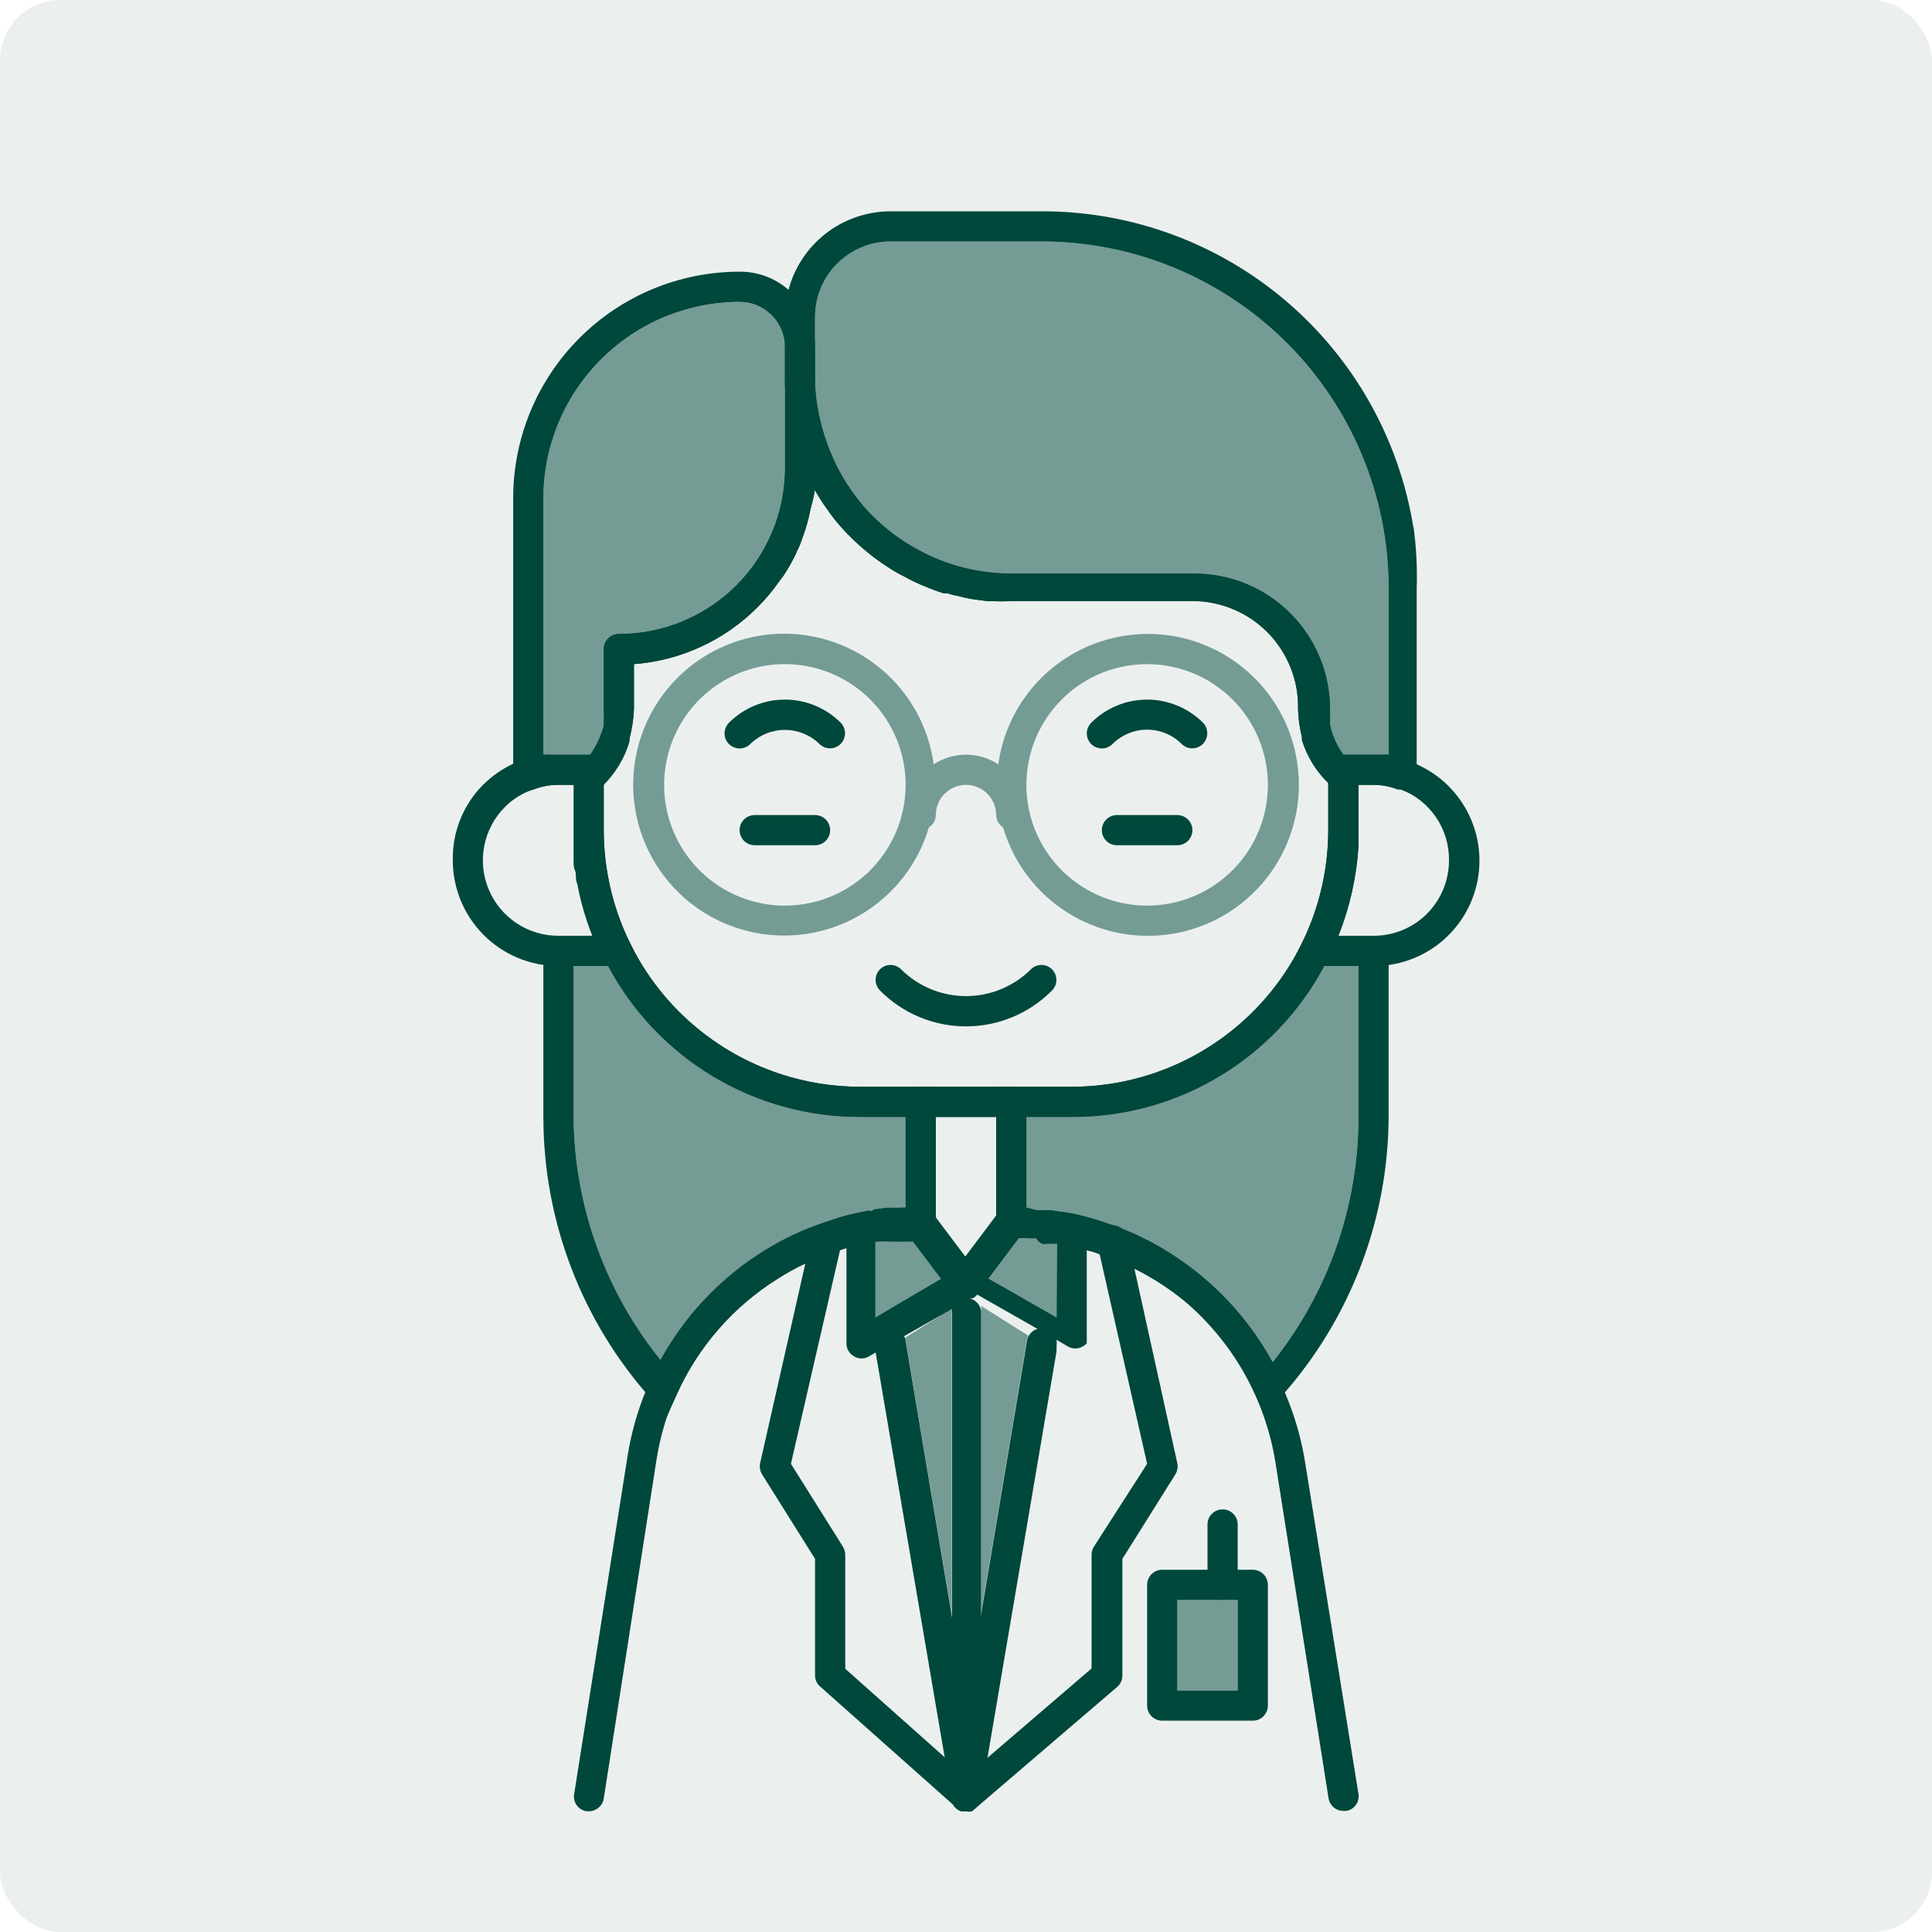 <?xml version="1.0" encoding="UTF-8"?> <svg xmlns="http://www.w3.org/2000/svg" width="64" height="64" viewBox="0 0 64 64" fill="none"><rect width="64" height="64" rx="2" fill="#00473C" fill-opacity="0.08"></rect><path d="M44.73 25.27C44.648 25.185 44.571 25.095 44.5 25C44.357 24.803 44.243 24.588 44.16 24.36C44.112 24.241 44.079 24.117 44.06 23.99V23.85C44.06 23.74 44.06 23.62 44.06 23.51C44.062 22.913 43.946 22.321 43.717 21.769C43.488 21.218 43.152 20.717 42.727 20.297C42.302 19.877 41.798 19.546 41.244 19.323C40.69 19.101 40.097 18.991 39.5 19H33.5C32.856 19 32.216 18.905 31.6 18.72C31.204 18.603 30.822 18.445 30.46 18.25C29.925 17.963 29.434 17.603 29 17.18C28.852 17.041 28.712 16.894 28.58 16.74C28.314 16.431 28.079 16.096 27.88 15.74C27.673 15.377 27.503 14.996 27.37 14.6C27.158 14.001 27.034 13.374 27 12.74C27.006 12.724 27.006 12.706 27 12.69C26.989 12.603 26.954 12.521 26.899 12.452C26.845 12.383 26.772 12.331 26.69 12.3C26.598 12.263 26.497 12.255 26.401 12.277C26.305 12.298 26.217 12.348 26.15 12.42C26.105 12.459 26.07 12.506 26.046 12.56C26.022 12.613 26.009 12.671 26.01 12.73V15.5C26.01 16.223 25.867 16.939 25.59 17.607C25.313 18.275 24.907 18.882 24.395 19.393C23.883 19.904 23.276 20.308 22.607 20.584C21.939 20.86 21.223 21.001 20.5 21C20.367 21 20.24 21.053 20.146 21.146C20.052 21.24 20 21.367 20 21.5V23.5C20.01 23.616 20.01 23.734 20 23.85C20.006 23.9 20.006 23.95 20 24C20 24.1 19.95 24.19 19.92 24.29C19.878 24.41 19.828 24.527 19.77 24.64C19.704 24.77 19.627 24.894 19.54 25.01C19.455 25.127 19.361 25.238 19.26 25.34C19.197 25.386 19.146 25.446 19.111 25.516C19.076 25.585 19.059 25.662 19.06 25.74V27.5V28.05C19.06 28.05 19.06 28.35 19.06 28.5C19.06 28.65 19.06 28.73 19.11 28.84C19.16 28.95 19.11 29.13 19.18 29.27C19.291 29.861 19.459 30.441 19.68 31C19.774 31.245 19.881 31.486 20 31.72L20.15 32C20.956 33.516 22.161 34.782 23.634 35.663C25.107 36.544 26.793 37.007 28.51 37H35.51C37.226 37.007 38.912 36.544 40.385 35.663C41.858 34.782 43.063 33.516 43.87 32L44.02 31.72C44.139 31.486 44.245 31.245 44.34 31C44.714 30.058 44.936 29.062 45 28.05C45 27.86 45 27.68 45 27.5V25.73C44.989 25.639 44.959 25.551 44.912 25.472C44.866 25.393 44.804 25.324 44.73 25.27ZM44 27.5C43.997 29.754 43.101 31.914 41.507 33.508C39.914 35.101 37.753 35.997 35.5 36H28.5C26.246 35.997 24.086 35.101 22.492 33.508C20.899 31.914 20.002 29.754 20 27.5V25.94C20.396 25.544 20.688 25.056 20.85 24.52C20.854 24.49 20.854 24.46 20.85 24.43C20.933 24.126 20.983 23.814 21 23.5V22C22.544 21.883 23.995 21.216 25.09 20.12C25.367 19.844 25.618 19.542 25.84 19.22C25.899 19.151 25.952 19.078 26 19C26.08 18.88 26.15 18.76 26.22 18.63C26.291 18.504 26.354 18.374 26.41 18.24C26.47 18.125 26.52 18.004 26.56 17.88C26.61 17.74 26.66 17.61 26.7 17.47C26.76 17.27 26.81 17.066 26.85 16.86C26.912 16.643 26.962 16.423 27 16.2V16.25C27.12 16.45 27.24 16.65 27.38 16.84C27.512 17.035 27.655 17.222 27.81 17.4C28.131 17.766 28.486 18.101 28.87 18.4C29.036 18.532 29.21 18.656 29.39 18.77C29.565 18.89 29.749 18.997 29.94 19.09C30.177 19.225 30.425 19.342 30.68 19.44C30.866 19.52 31.056 19.59 31.25 19.65H31.37C31.487 19.689 31.607 19.72 31.73 19.74C31.914 19.791 32.101 19.831 32.29 19.86L32.69 19.91C32.732 19.92 32.777 19.92 32.82 19.91C33.049 19.925 33.28 19.925 33.51 19.91H39.51C39.976 19.911 40.438 20.006 40.867 20.188C41.297 20.37 41.685 20.636 42.01 20.97C42.336 21.305 42.59 21.701 42.76 22.135C42.93 22.57 43.012 23.034 43 23.5C43.01 23.814 43.053 24.125 43.13 24.43C43.125 24.46 43.125 24.49 43.13 24.52C43.297 25.058 43.596 25.546 44 25.94V27.5Z" fill="#00473C"></path><path d="M32 34C31.47 34.001 30.945 33.895 30.455 33.691C29.966 33.487 29.522 33.187 29.15 32.81C29.104 32.764 29.067 32.709 29.043 32.65C29.018 32.589 29.005 32.525 29.005 32.46C29.005 32.329 29.057 32.203 29.15 32.11C29.243 32.017 29.369 31.965 29.5 31.965C29.631 31.965 29.757 32.017 29.85 32.11C30.421 32.678 31.194 32.997 32 32.997C32.806 32.997 33.578 32.678 34.15 32.11C34.243 32.017 34.369 31.965 34.5 31.965C34.631 31.965 34.757 32.017 34.85 32.11C34.943 32.203 34.995 32.329 34.995 32.46C34.995 32.591 34.943 32.717 34.85 32.81C34.477 33.187 34.034 33.487 33.544 33.691C33.055 33.895 32.53 34.001 32 34Z" fill="#00473C"></path><path d="M27.5 24.79C27.369 24.791 27.244 24.741 27.15 24.65C26.843 24.348 26.43 24.179 26 24.179C25.57 24.179 25.157 24.348 24.85 24.65C24.756 24.742 24.631 24.793 24.5 24.793C24.369 24.793 24.243 24.742 24.15 24.65C24.103 24.604 24.066 24.548 24.04 24.487C24.015 24.426 24.002 24.361 24.002 24.295C24.002 24.229 24.015 24.164 24.04 24.103C24.066 24.042 24.103 23.986 24.15 23.94C24.641 23.45 25.306 23.175 26 23.175C26.693 23.175 27.359 23.45 27.85 23.94C27.918 24.01 27.965 24.098 27.984 24.195C28.002 24.291 27.992 24.39 27.955 24.48C27.918 24.571 27.855 24.649 27.774 24.704C27.693 24.759 27.598 24.789 27.5 24.79Z" fill="#00473C"></path><path d="M39.5 24.79C39.369 24.791 39.244 24.741 39.15 24.65C38.999 24.498 38.82 24.378 38.623 24.296C38.425 24.213 38.214 24.171 38 24.171C37.786 24.171 37.574 24.213 37.377 24.296C37.18 24.378 37 24.498 36.85 24.65C36.756 24.742 36.631 24.793 36.5 24.793C36.369 24.793 36.243 24.742 36.15 24.65C36.103 24.604 36.066 24.548 36.04 24.487C36.015 24.426 36.002 24.361 36.002 24.295C36.002 24.229 36.015 24.164 36.04 24.103C36.066 24.042 36.103 23.986 36.15 23.94C36.641 23.45 37.306 23.175 38 23.175C38.693 23.175 39.359 23.45 39.85 23.94C39.918 24.01 39.965 24.098 39.984 24.195C40.002 24.291 39.992 24.39 39.955 24.48C39.918 24.571 39.855 24.649 39.774 24.704C39.693 24.759 39.598 24.789 39.5 24.79Z" fill="#00473C"></path><path d="M26.12 9.6C25.672 9.208 25.095 8.995 24.5 9C22.511 9 20.603 9.79 19.197 11.197C17.79 12.603 17 14.511 17 16.5V25.68C17 25.761 17.02 25.841 17.058 25.913C17.097 25.984 17.152 26.045 17.22 26.09C17.285 26.138 17.362 26.169 17.442 26.179C17.523 26.19 17.605 26.18 17.68 26.15C17.941 26.049 18.22 25.998 18.5 26H19.08C19.126 26.079 19.196 26.142 19.28 26.18C19.349 26.212 19.424 26.229 19.5 26.23C19.608 26.232 19.715 26.197 19.8 26.13C19.872 26.096 19.94 26.053 20 26C20.396 25.604 20.688 25.116 20.85 24.58C20.855 24.55 20.855 24.52 20.85 24.49C20.937 24.167 20.988 23.835 21 23.5V22C22.544 21.883 23.996 21.216 25.09 20.12C25.367 19.844 25.618 19.542 25.84 19.22C25.899 19.151 25.953 19.078 26 19C26.08 18.88 26.15 18.76 26.22 18.63C26.291 18.504 26.355 18.374 26.41 18.24C26.47 18.125 26.52 18.004 26.56 17.88C26.61 17.74 26.66 17.61 26.7 17.47C26.761 17.27 26.811 17.066 26.85 16.86C26.913 16.643 26.963 16.423 27 16.2C27.015 15.967 27.015 15.733 27 15.5V11.5C27 11.139 26.921 10.781 26.769 10.453C26.617 10.125 26.396 9.834 26.12 9.6ZM26 15.5C26 16.959 25.421 18.358 24.389 19.389C23.358 20.421 21.959 21 20.5 21C20.367 21 20.24 21.053 20.146 21.146C20.053 21.24 20 21.367 20 21.5V23.5C20.01 23.616 20.01 23.734 20 23.85C20.006 23.9 20.006 23.95 20 24C20 24.1 19.95 24.19 19.92 24.29C19.878 24.41 19.828 24.527 19.77 24.64C19.704 24.77 19.627 24.894 19.54 25.01H18.25C18.167 24.997 18.083 24.994 18 25V16.5C18.003 14.777 18.688 13.125 19.907 11.907C21.125 10.688 22.777 10.003 24.5 10C24.898 10 25.279 10.158 25.561 10.439C25.842 10.721 26 11.102 26 11.5V15.5Z" fill="#00473C"></path><path opacity="0.5" d="M26 11.5V15.5C26 16.959 25.421 18.358 24.389 19.389C23.358 20.421 21.959 21 20.5 21C20.367 21 20.24 21.053 20.146 21.146C20.053 21.24 20 21.367 20 21.5V23.5C20.01 23.616 20.01 23.734 20 23.85C20.006 23.9 20.006 23.95 20 24C20 24.1 19.95 24.19 19.92 24.29C19.878 24.41 19.828 24.527 19.77 24.64C19.704 24.77 19.627 24.894 19.54 25.01H18.25C18.167 24.997 18.083 24.994 18 25V16.5C18.003 14.777 18.688 13.125 19.907 11.907C21.125 10.688 22.777 10.003 24.5 10C24.898 10 25.279 10.158 25.561 10.439C25.842 10.721 26 11.102 26 11.5Z" fill="#00473C"></path><path d="M20.89 31.28C20.306 30.105 20.001 28.812 20 27.5V25H18.25C18.167 24.994 18.083 24.994 18 25C17.774 25.027 17.553 25.081 17.34 25.16L17 25.3C16.629 25.474 16.291 25.711 16 26C15.677 26.325 15.423 26.71 15.251 27.134C15.079 27.558 14.994 28.012 15 28.47C14.996 28.932 15.083 29.39 15.258 29.819C15.432 30.247 15.689 30.636 16.014 30.964C16.34 31.292 16.727 31.553 17.153 31.731C17.58 31.909 18.038 32 18.5 32H21.25L20.89 31.28ZM18.5 31C18.005 31.001 17.52 30.855 17.108 30.58C16.697 30.305 16.375 29.915 16.186 29.457C15.996 29 15.947 28.497 16.044 28.011C16.14 27.526 16.379 27.08 16.73 26.73C16.994 26.461 17.32 26.262 17.68 26.15C17.941 26.048 18.219 25.997 18.5 26H19V27.5V28.05C19 28.05 19 28.35 19 28.5C19 28.65 19 28.73 19.05 28.84C19.1 28.95 19.05 29.13 19.12 29.27C19.231 29.861 19.399 30.44 19.62 31H18.5Z" fill="#00473C"></path><path d="M47 25.35C46.898 25.293 46.791 25.246 46.68 25.21C46.462 25.113 46.234 25.043 46 25C45.917 24.994 45.833 24.994 45.75 25H44V27.5C43.999 28.812 43.694 30.105 43.11 31.28L42.75 32H45.5C46.295 32.004 47.068 31.737 47.691 31.242C48.313 30.747 48.748 30.054 48.923 29.278C49.098 28.502 49.003 27.69 48.653 26.975C48.303 26.261 47.72 25.688 47 25.35ZM47.27 30.27C46.8 30.738 46.163 31 45.5 31H44.33C44.707 30.058 44.934 29.062 45 28.05C45 27.86 45 27.68 45 27.5V26H45.5C45.78 25.997 46.059 26.048 46.32 26.15H46.4C46.876 26.33 47.284 26.653 47.57 27.073C47.856 27.493 48.006 27.991 48 28.5C48 29.163 47.738 29.8 47.27 30.27Z" fill="#00473C"></path><path d="M30.46 18.25C30.823 18.445 31.205 18.603 31.6 18.72C31.206 18.599 30.825 18.442 30.46 18.25ZM28.56 16.74C28.3 16.426 28.066 16.091 27.86 15.74C28.059 16.096 28.294 16.431 28.56 16.74ZM27 12.74C27.006 12.756 27.006 12.774 27 12.79C26.995 12.72 26.995 12.65 27 12.58V12.74ZM46.82 17.47C46.349 14.544 44.849 11.882 42.591 9.963C40.332 8.044 37.464 6.993 34.5 7H29.5C28.729 7.001 27.979 7.256 27.368 7.726C26.757 8.196 26.318 8.855 26.12 9.6C26.04 9.893 25.999 10.196 26 10.5V12.5C25.994 12.577 25.994 12.653 26 12.73C26.043 13.951 26.387 15.143 27 16.2V16.25C27.12 16.45 27.24 16.65 27.38 16.84C27.512 17.035 27.655 17.222 27.81 17.4C28.131 17.766 28.486 18.101 28.87 18.4C29.037 18.532 29.21 18.656 29.39 18.77C29.565 18.89 29.749 18.997 29.94 19.09C30.178 19.225 30.425 19.342 30.68 19.44C30.866 19.52 31.056 19.59 31.25 19.65H31.37C31.487 19.689 31.608 19.72 31.73 19.74C31.914 19.791 32.101 19.831 32.29 19.86L32.69 19.91C32.733 19.92 32.777 19.92 32.82 19.91C33.05 19.925 33.28 19.925 33.51 19.91H39.51C39.976 19.911 40.438 20.006 40.867 20.188C41.297 20.37 41.685 20.636 42.011 20.97C42.336 21.305 42.591 21.701 42.761 22.135C42.931 22.57 43.012 23.034 43 23.5C43.01 23.814 43.054 24.125 43.13 24.43C43.125 24.46 43.125 24.49 43.13 24.52C43.297 25.058 43.596 25.546 44 25.94C44.049 26.001 44.106 26.055 44.17 26.1L44.97 26.71V26H45.47C45.75 25.998 46.029 26.049 46.29 26.15H46.39L46.93 26.36V19.5C46.953 18.805 46.916 18.109 46.82 17.42V17.47ZM45.75 25H44.5C44.357 24.803 44.243 24.588 44.16 24.36C44.113 24.241 44.079 24.117 44.06 23.99V23.85C44.06 23.74 44.06 23.62 44.06 23.51C44.063 22.913 43.946 22.321 43.717 21.769C43.489 21.218 43.152 20.717 42.727 20.297C42.303 19.877 41.798 19.546 41.244 19.323C40.69 19.101 40.097 18.991 39.5 19H33.5C32.454 18.997 31.424 18.739 30.5 18.25C29.951 17.966 29.446 17.606 29 17.18C28.852 17.041 28.712 16.894 28.58 16.74C28.32 16.426 28.086 16.091 27.88 15.74C27.674 15.377 27.503 14.995 27.37 14.6C27.159 14.001 27.034 13.374 27 12.74C26.995 12.67 26.995 12.6 27 12.53V10.53C26.996 10.199 27.058 9.871 27.181 9.564C27.305 9.257 27.489 8.978 27.721 8.743C27.954 8.508 28.231 8.321 28.536 8.193C28.841 8.066 29.169 8 29.5 8H34.5C36.01 7.999 37.507 8.295 38.902 8.873C40.298 9.45 41.566 10.297 42.635 11.365C43.703 12.434 44.55 13.702 45.127 15.098C45.705 16.494 46.001 17.989 46 19.5V25C45.917 24.994 45.833 24.994 45.75 25ZM27 12.5V12.69C27.006 12.706 27.006 12.724 27 12.74C26.994 12.66 26.994 12.58 27 12.5ZM27.86 15.75C28.059 16.106 28.294 16.441 28.56 16.75C28.3 16.436 28.066 16.101 27.86 15.75ZM30.46 18.25C30.823 18.445 31.205 18.603 31.6 18.72C31.206 18.599 30.825 18.442 30.46 18.25Z" fill="#00473C"></path><path opacity="0.5" d="M46 19.5V25C45.916 24.994 45.833 24.994 45.75 25H44.5C44.357 24.803 44.243 24.588 44.16 24.36C44.112 24.241 44.079 24.117 44.06 23.99V23.85C44.06 23.74 44.06 23.62 44.06 23.51C44.062 22.913 43.946 22.321 43.717 21.769C43.488 21.218 43.152 20.717 42.727 20.297C42.302 19.877 41.798 19.546 41.244 19.323C40.69 19.101 40.097 18.991 39.5 19H33.5C32.454 18.997 31.424 18.739 30.5 18.25C29.951 17.966 29.446 17.606 29 17.18C28.852 17.041 28.712 16.894 28.58 16.74C28.32 16.426 28.086 16.091 27.88 15.74C27.673 15.377 27.503 14.995 27.37 14.6C27.158 14.001 27.034 13.374 27 12.74C26.995 12.67 26.995 12.6 27 12.53V10.53C26.996 10.199 27.057 9.871 27.181 9.564C27.305 9.257 27.489 8.978 27.721 8.743C27.954 8.507 28.231 8.321 28.536 8.193C28.841 8.066 29.169 8 29.5 8H34.5C36.01 7.999 37.506 8.295 38.902 8.873C40.298 9.45 41.566 10.297 42.634 11.365C43.703 12.434 44.55 13.702 45.127 15.098C45.704 16.493 46.001 17.989 46 19.5Z" fill="#00473C"></path><path d="M34.85 40.6C34.837 40.696 34.798 40.787 34.736 40.861C34.674 40.935 34.592 40.99 34.5 41.02H34.35H34.12C33.99 41.005 33.859 41.005 33.73 41.02H33.54C33.473 41.021 33.406 41.01 33.344 40.985C33.281 40.961 33.224 40.924 33.176 40.878C33.128 40.831 33.089 40.776 33.062 40.715C33.035 40.653 33.021 40.587 33.02 40.52C33.017 40.401 33.056 40.284 33.13 40.19H33.18H33.24C33.276 40.18 33.314 40.18 33.35 40.19H34H34.35H34.43C34.492 40.19 34.551 40.211 34.6 40.25C34.665 40.286 34.722 40.336 34.765 40.396C34.808 40.457 34.837 40.527 34.85 40.6Z" fill="#00473C"></path><path d="M45 59.42C45.011 59.484 45.01 59.55 44.995 59.614C44.98 59.678 44.953 59.738 44.915 59.791C44.877 59.845 44.828 59.89 44.772 59.924C44.717 59.958 44.654 59.98 44.59 59.99H44.5C44.382 59.989 44.268 59.947 44.178 59.87C44.088 59.793 44.029 59.687 44.01 59.57L42.25 48.44C41.916 46.363 40.852 44.473 39.25 43.11C38.717 42.675 38.137 42.303 37.52 42C37.166 41.821 36.798 41.67 36.42 41.55C36.297 41.499 36.169 41.459 36.04 41.43C35.713 41.328 35.379 41.251 35.04 41.2H34.86H34.67C34.617 41.215 34.562 41.215 34.51 41.2C34.425 41.153 34.356 41.083 34.31 40.998C34.264 40.913 34.243 40.816 34.25 40.72C34.258 40.62 34.298 40.525 34.362 40.448C34.426 40.371 34.513 40.316 34.61 40.29C34.656 40.28 34.704 40.28 34.75 40.29H34.83L35.21 40.35L35.63 40.43C36.095 40.52 36.55 40.654 36.99 40.83C37.311 40.944 37.625 41.078 37.93 41.23C38.646 41.59 39.317 42.033 39.93 42.55C41.705 44.068 42.879 46.172 43.24 48.48L45 59.42Z" fill="#00473C"></path><path d="M29.76 40.54C29.766 40.636 29.745 40.733 29.699 40.818C29.653 40.903 29.584 40.973 29.5 41.02C29.447 41.035 29.392 41.035 29.34 41.02L29 41.08C28.661 41.13 28.326 41.207 28 41.31H27.81C27.422 41.43 27.044 41.581 26.68 41.76L26.52 41.83C25.265 42.458 24.177 43.376 23.347 44.508C22.518 45.64 21.97 46.954 21.75 48.34L20 59.58C19.981 59.697 19.921 59.803 19.831 59.88C19.742 59.956 19.628 59.999 19.51 60H19.43C19.365 59.99 19.303 59.968 19.247 59.934C19.191 59.9 19.143 59.855 19.104 59.801C19.066 59.748 19.039 59.688 19.024 59.624C19.01 59.56 19.008 59.494 19.02 59.43L20.78 48.29C21.018 46.74 21.623 45.27 22.545 44.002C23.467 42.734 24.679 41.704 26.08 41C26.446 40.819 26.823 40.662 27.21 40.53C27.586 40.39 27.974 40.283 28.37 40.21L28.79 40.13C28.927 40.094 29.068 40.071 29.21 40.06C29.256 40.05 29.304 40.05 29.35 40.06C29.464 40.079 29.567 40.137 29.642 40.225C29.717 40.313 29.759 40.425 29.76 40.54Z" fill="#00473C"></path><path d="M31 40.5C31.003 40.565 30.992 40.629 30.969 40.69C30.946 40.751 30.911 40.806 30.866 40.853C30.822 40.899 30.768 40.936 30.708 40.962C30.649 40.987 30.584 41 30.52 41H30.28C30.1 40.99 29.92 40.99 29.74 41H29.67H29.52C29.428 40.971 29.346 40.915 29.284 40.841C29.222 40.767 29.182 40.676 29.17 40.58C29.158 40.483 29.175 40.384 29.22 40.297C29.264 40.209 29.334 40.137 29.42 40.09C29.472 40.051 29.535 40.027 29.6 40.02L30 40H30.51C30.546 39.991 30.584 39.991 30.62 40H30.68C30.78 40.037 30.866 40.106 30.924 40.196C30.982 40.286 31.009 40.393 31 40.5Z" fill="#00473C"></path><path d="M30.52 41C30.387 41 30.26 40.947 30.166 40.853C30.073 40.76 30.02 40.633 30.02 40.5C30.02 40.4 30.049 40.302 30.104 40.218C30.159 40.135 30.238 40.069 30.33 40.03C30.419 39.989 30.518 39.977 30.614 39.992C30.71 40.008 30.799 40.053 30.87 40.12C30.942 40.192 30.991 40.283 31.012 40.382C31.033 40.482 31.026 40.585 30.99 40.68C30.956 40.776 30.892 40.859 30.808 40.917C30.723 40.975 30.622 41.004 30.52 41Z" fill="#00473C"></path><path d="M33.5 41C33.4 41 33.302 40.971 33.218 40.916C33.135 40.861 33.069 40.782 33.03 40.69C32.988 40.601 32.975 40.501 32.993 40.404C33.011 40.307 33.059 40.218 33.13 40.15C33.199 40.081 33.287 40.033 33.383 40.012C33.48 39.991 33.58 39.999 33.672 40.034C33.764 40.069 33.843 40.129 33.902 40.208C33.96 40.288 33.994 40.382 34 40.48C34.002 40.547 33.992 40.615 33.968 40.678C33.944 40.741 33.907 40.798 33.861 40.847C33.814 40.895 33.758 40.934 33.696 40.96C33.634 40.987 33.567 41 33.5 41Z" fill="#00473C"></path><path opacity="0.5" d="M38 21C36.795 21.006 35.634 21.446 34.728 22.239C33.822 23.033 33.233 24.127 33.07 25.32C32.752 25.111 32.38 25 32 25C31.62 25 31.248 25.111 30.93 25.32C30.764 24.096 30.151 22.977 29.209 22.179C28.267 21.38 27.064 20.958 25.829 20.994C24.595 21.03 23.418 21.522 22.524 22.374C21.631 23.226 21.084 24.379 20.99 25.61C20.895 26.841 21.26 28.064 22.014 29.043C22.767 30.021 23.856 30.686 25.07 30.909C26.285 31.133 27.539 30.899 28.591 30.253C29.643 29.607 30.419 28.594 30.77 27.41C30.839 27.366 30.897 27.306 30.937 27.235C30.977 27.163 30.999 27.082 31 27C31 26.735 31.105 26.481 31.293 26.293C31.48 26.105 31.735 26 32 26C32.265 26 32.519 26.105 32.707 26.293C32.894 26.481 33 26.735 33 27C33.001 27.082 33.022 27.163 33.062 27.235C33.103 27.306 33.16 27.366 33.23 27.41C33.492 28.302 33.997 29.102 34.689 29.723C35.381 30.343 36.232 30.758 37.147 30.922C38.062 31.086 39.004 30.991 39.868 30.649C40.732 30.307 41.483 29.73 42.038 28.985C42.593 28.239 42.929 27.354 43.008 26.428C43.088 25.503 42.908 24.573 42.489 23.744C42.069 22.914 41.427 22.218 40.634 21.734C39.841 21.249 38.929 20.995 38 21ZM26 30C25.209 30 24.435 29.765 23.777 29.326C23.12 28.887 22.607 28.262 22.304 27.531C22.002 26.8 21.922 25.996 22.077 25.22C22.231 24.444 22.612 23.731 23.171 23.172C23.731 22.612 24.444 22.231 25.219 22.077C25.995 21.923 26.8 22.002 27.53 22.305C28.261 22.607 28.886 23.12 29.326 23.778C29.765 24.436 30 25.209 30 26C30 27.061 29.578 28.078 28.828 28.829C28.078 29.579 27.061 30 26 30ZM38 30C37.209 30 36.435 29.765 35.778 29.326C35.12 28.887 34.607 28.262 34.304 27.531C34.002 26.8 33.922 25.996 34.077 25.22C34.231 24.444 34.612 23.731 35.171 23.172C35.731 22.612 36.444 22.231 37.219 22.077C37.995 21.923 38.8 22.002 39.531 22.305C40.261 22.607 40.886 23.12 41.326 23.778C41.765 24.436 42 25.209 42 26C42 27.061 41.578 28.078 40.828 28.829C40.078 29.579 39.061 30 38 30Z" fill="#00473C"></path><path d="M33.5 36H30.5C30.367 36 30.24 36.053 30.146 36.146C30.052 36.24 30 36.367 30 36.5V40.5C29.989 40.553 29.989 40.607 30 40.66C29.996 40.69 29.996 40.72 30 40.75L30.06 40.82L30.14 40.92V40.99L31.14 42.32L31.48 42.76C31.517 42.819 31.568 42.867 31.63 42.9H31.69C31.732 42.937 31.781 42.965 31.834 42.982C31.887 42.999 31.944 43.005 32 43C32.065 43.015 32.134 43.015 32.2 43L32.28 42.94C32.308 42.918 32.332 42.891 32.35 42.86L32.69 42.42L33.69 41.09L33.74 41.02L33.8 40.94C33.883 40.876 33.951 40.794 34 40.7C34.009 40.64 34.009 40.58 34 40.52V36.52C34.002 36.453 33.991 36.386 33.967 36.322C33.944 36.26 33.907 36.202 33.86 36.153C33.814 36.105 33.758 36.066 33.696 36.04C33.634 36.014 33.567 36 33.5 36ZM33 40.33L32 41.66L31 40.33V37H33V40.33Z" fill="#00473C"></path><path d="M32.4 42.2L32 41.67L31 40.34L30.92 40.23L30.84 40.14L30.75 40.08H30.69H30H29.61H29.29H29.22L28.83 40.14L28.41 40.22C28.303 40.247 28.209 40.309 28.142 40.396C28.074 40.483 28.038 40.59 28.04 40.7V44.5C28.038 44.588 28.061 44.674 28.105 44.75C28.149 44.826 28.213 44.888 28.29 44.93C28.365 44.976 28.451 45 28.54 45C28.628 45 28.714 44.976 28.79 44.93L29.08 44.76L29.97 44.25L31.57 43.34L32.04 43.07L32.14 43.01H32.23L32.31 42.95C32.338 42.928 32.362 42.901 32.38 42.87C32.425 42.815 32.456 42.75 32.47 42.68C32.502 42.601 32.512 42.515 32.5 42.431C32.487 42.346 32.453 42.267 32.4 42.2ZM29 43.64V41.13L29.34 41.07H29.71L30 41H30.23L31.23 42.33L29 43.64Z" fill="#00473C"></path><path opacity="0.5" d="M31.26 42.35L29 43.64V41.13L29.34 41.07H29.71L30 41H30.23L31.26 42.35Z" fill="#00473C"></path><path d="M35.62 40.23L35.2 40.15L34.82 40.09H34.74H34.52H34.35L34 40H33.36H33.3H33.25H33.2L33.13 40.09L32.13 41.42L31.73 41.95C31.686 42.006 31.656 42.071 31.64 42.14C31.625 42.209 31.625 42.281 31.64 42.35C31.653 42.42 31.684 42.485 31.73 42.54C31.767 42.599 31.819 42.647 31.88 42.68H31.94H32.02L32.12 42.74L32.59 43.01L34.19 43.92L35.08 44.43L35.37 44.6C35.445 44.646 35.532 44.67 35.62 44.67C35.708 44.67 35.795 44.646 35.87 44.6C35.919 44.574 35.963 44.541 36 44.5V40.72C35.999 40.608 35.962 40.499 35.893 40.411C35.824 40.322 35.728 40.259 35.62 40.23ZM35 43.64L32.74 42.35L33.74 41.02H34.36H34.59H34.68H34.87H35.01L35 43.64Z" fill="#00473C"></path><path opacity="0.5" d="M35 41.13V43.64L32.74 42.35L33.74 41.02H34.36H34.67H34.86L35 41.13Z" fill="#00473C"></path><path d="M32.5 43.5V59.58C32.49 59.64 32.47 59.697 32.44 59.75C32.427 59.784 32.406 59.815 32.38 59.84L32.2 60C32.134 60.015 32.065 60.015 32 60C31.947 60.01 31.892 60.01 31.84 60C31.776 59.981 31.718 59.946 31.67 59.9L31.6 59.84V59.78C31.569 59.727 31.549 59.67 31.54 59.61V43.5C31.529 43.447 31.529 43.393 31.54 43.34C31.566 43.259 31.614 43.186 31.677 43.128C31.74 43.07 31.816 43.03 31.9 43.01H32.12C32.203 43.03 32.28 43.07 32.343 43.128C32.406 43.186 32.453 43.259 32.48 43.34C32.497 43.392 32.504 43.446 32.5 43.5Z" fill="#00473C"></path><path opacity="0.5" d="M34.07 44.25C34.04 44.303 34.019 44.36 34.01 44.42L32.5 53.42V43.42C32.511 43.367 32.511 43.313 32.5 43.26L34.07 44.25Z" fill="#00473C"></path><path opacity="0.5" d="M31.53 43.34C31.52 43.393 31.52 43.447 31.53 43.5V53.5L30.02 44.5C30.011 44.44 29.99 44.383 29.96 44.33L31.53 43.34Z" fill="#00473C"></path><path d="M35 44.58V44.76L32.71 58.24L32.5 59.5V59.58C32.491 59.64 32.47 59.697 32.44 59.75C32.409 59.798 32.372 59.841 32.33 59.88L32.2 60C32.134 60.015 32.066 60.015 32 60C31.947 60.011 31.893 60.011 31.84 60C31.776 59.981 31.718 59.946 31.67 59.9C31.631 59.865 31.598 59.824 31.57 59.78C31.54 59.727 31.519 59.67 31.51 59.61V59.5L31.29 58.19L29 44.76V44.58C28.979 44.447 29.011 44.312 29.09 44.203C29.169 44.094 29.287 44.021 29.42 44C29.553 43.979 29.688 44.011 29.797 44.09C29.906 44.169 29.979 44.287 30 44.42L31.51 53.42L32.01 56.42L32.51 53.42L34.02 44.42C34.029 44.36 34.05 44.303 34.08 44.25C34.129 44.161 34.205 44.09 34.296 44.047C34.388 44.004 34.491 43.991 34.59 44.01C34.655 44.02 34.717 44.042 34.773 44.076C34.829 44.11 34.877 44.155 34.915 44.209C34.953 44.262 34.981 44.322 34.995 44.386C35.01 44.45 35.011 44.516 35 44.58Z" fill="#00473C"></path><path d="M32 60C31.939 60.001 31.878 59.99 31.822 59.968C31.765 59.946 31.713 59.913 31.67 59.87L27.17 55.87C27.116 55.825 27.073 55.768 27.044 55.704C27.014 55.64 26.999 55.57 27 55.5V51.64L25.25 48.85C25.178 48.737 25.153 48.601 25.18 48.47L26.89 40.92C26.919 40.787 27 40.672 27.114 40.599C27.228 40.526 27.367 40.501 27.5 40.53C27.632 40.559 27.748 40.64 27.821 40.754C27.894 40.869 27.919 41.007 27.89 41.14L26.2 48.49L27.92 51.23C27.97 51.311 27.998 51.404 28 51.5V55.28L32 58.84L36.16 55.27V51.5C36.161 51.404 36.189 51.311 36.24 51.23L38 48.49L36.35 41.21C36.321 41.077 36.345 40.939 36.418 40.824C36.491 40.71 36.607 40.629 36.74 40.6C36.872 40.571 37.011 40.596 37.125 40.669C37.24 40.742 37.321 40.857 37.35 40.99L39 48.47C39.026 48.601 39.001 48.737 38.93 48.85L37.18 51.64V55.5C37.181 55.572 37.166 55.643 37.137 55.709C37.108 55.775 37.064 55.833 37.01 55.88L32.34 59.88C32.244 59.959 32.124 60.002 32 60Z" fill="#00473C"></path><path d="M41.5 52H38.5C38.367 52 38.24 52.053 38.146 52.146C38.053 52.24 38 52.367 38 52.5V56.5C38 56.633 38.053 56.76 38.146 56.854C38.24 56.947 38.367 57 38.5 57H41.5C41.633 57 41.76 56.947 41.854 56.854C41.947 56.76 42 56.633 42 56.5V52.5C42 52.367 41.947 52.24 41.854 52.146C41.76 52.053 41.633 52 41.5 52ZM41 56H39V53H41V56Z" fill="#00473C"></path><path opacity="0.5" d="M39 53H41V56H39V53Z" fill="#00473C"></path><path d="M40.5 53C40.367 53 40.24 52.947 40.146 52.854C40.053 52.76 40 52.633 40 52.5V50.5C40 50.367 40.053 50.24 40.146 50.146C40.24 50.053 40.367 50 40.5 50C40.633 50 40.76 50.053 40.854 50.146C40.947 50.24 41 50.367 41 50.5V52.5C41 52.633 40.947 52.76 40.854 52.854C40.76 52.947 40.633 53 40.5 53Z" fill="#00473C"></path><path d="M28.5 36C26.916 36.006 25.363 35.567 24.017 34.733C22.672 33.898 21.588 32.701 20.89 31.28L20.75 31H18V37C18 40.451 19.275 43.781 21.58 46.35L22.09 46.93L22.41 46.22C23.12 44.627 24.29 43.283 25.77 42.36C26.365 41.98 27.007 41.681 27.68 41.47C27.985 41.355 28.299 41.268 28.62 41.21C28.744 41.173 28.871 41.147 29 41.13H29.11C29.24 41.12 29.37 41.12 29.5 41.13H29.71H30.11C30.24 41.119 30.37 41.119 30.5 41.13H31V36H28.5ZM30 40H29.65H29.44C29.262 40.013 29.085 40.036 28.91 40.07L29.01 40.56L28.8 40.09L28.4 40.17C28.059 40.24 27.725 40.337 27.4 40.46C26.654 40.701 25.941 41.037 25.28 41.46C23.857 42.346 22.689 43.587 21.89 45.06C20.044 42.777 19.026 39.936 19 37V32H20.14C20.946 33.515 22.151 34.782 23.624 35.663C25.098 36.544 26.783 37.006 28.5 37H30V40Z" fill="#00473C"></path><path opacity="0.5" d="M30 37V40H29.65H29.44C29.262 40.013 29.085 40.036 28.91 40.07L29.01 40.56L28.8 40.09L28.4 40.17C28.059 40.24 27.725 40.337 27.4 40.46C26.654 40.701 25.941 41.037 25.28 41.46C23.857 42.346 22.689 43.587 21.89 45.06C20.044 42.777 19.026 39.936 19 37V32H20.14C20.946 33.515 22.151 34.782 23.624 35.663C25.098 36.544 26.783 37.006 28.5 37H30Z" fill="#00473C"></path><path d="M43.25 31L43.11 31.28C42.412 32.701 41.328 33.898 39.983 34.733C38.637 35.567 37.084 36.006 35.5 36H33V40.5V41H33.5C33.666 40.988 33.834 40.988 34 41H34.35H34.54C34.67 40.99 34.8 40.99 34.93 41H35.08L35.44 41.08C35.779 41.145 36.113 41.231 36.44 41.34C37.1 41.557 37.731 41.852 38.32 42.22C38.67 42.45 39.005 42.704 39.32 42.98C40.32 43.829 41.116 44.892 41.65 46.09L41.97 46.8L42.48 46.22C44.734 43.676 45.985 40.399 46 37V31H43.25ZM45 37C45.002 39.95 44.001 42.814 42.16 45.12C41.355 43.648 40.188 42.406 38.77 41.51C38.112 41.088 37.403 40.752 36.66 40.51C36.332 40.396 35.998 40.299 35.66 40.22L35.28 40.15C35.23 40.142 35.18 40.142 35.13 40.15C34.972 40.118 34.811 40.098 34.65 40.09C34.57 40.081 34.49 40.081 34.41 40.09H34.11H34V37H35.5C37.217 37.006 38.902 36.544 40.376 35.663C41.849 34.782 43.054 33.515 43.86 32H45V37Z" fill="#00473C"></path><path opacity="0.5" d="M45 32V37C45.002 39.95 44.001 42.814 42.16 45.12C41.355 43.648 40.188 42.406 38.77 41.51C38.112 41.088 37.403 40.752 36.66 40.51C36.332 40.396 35.998 40.299 35.66 40.22L35.28 40.15C35.23 40.142 35.18 40.142 35.13 40.15C34.972 40.118 34.811 40.098 34.65 40.09C34.57 40.081 34.49 40.081 34.41 40.09H34.11H34V37H35.5C37.217 37.006 38.902 36.544 40.376 35.663C41.849 34.782 43.054 33.515 43.86 32H45Z" fill="#00473C"></path><path d="M24.5 27.5C24.5 27.367 24.553 27.24 24.646 27.146C24.74 27.053 24.867 27 25 27H27C27.133 27 27.26 27.053 27.354 27.146C27.447 27.24 27.5 27.367 27.5 27.5C27.5 27.633 27.447 27.76 27.354 27.854C27.26 27.947 27.133 28 27 28H25C24.867 28 24.74 27.947 24.646 27.854C24.553 27.76 24.5 27.633 24.5 27.5Z" fill="#00473C"></path><path d="M39 28H37C36.867 28 36.74 27.947 36.646 27.854C36.553 27.76 36.5 27.633 36.5 27.5C36.5 27.367 36.553 27.24 36.646 27.146C36.74 27.053 36.867 27 37 27H39C39.133 27 39.26 27.053 39.354 27.146C39.447 27.24 39.5 27.367 39.5 27.5C39.5 27.633 39.447 27.76 39.354 27.854C39.26 27.947 39.133 28 39 28Z" fill="#00473C"></path></svg> 
